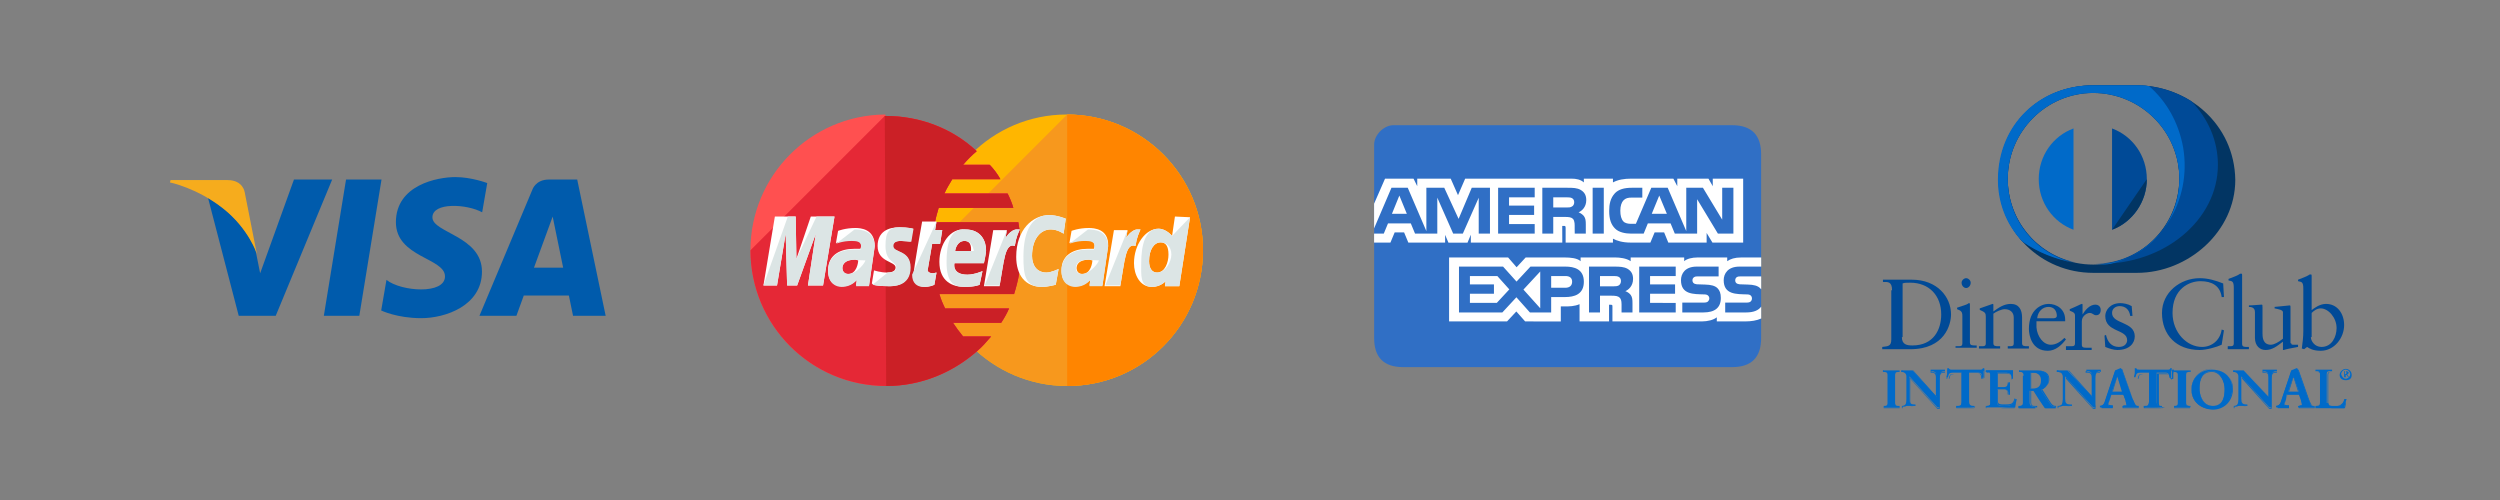 <svg xmlns="http://www.w3.org/2000/svg" xmlns:xlink="http://www.w3.org/1999/xlink" width="200" viewBox="0 0 150 30" height="40" preserveAspectRatio="xMidYMid meet"><rect x="0" y="0" width="150" height="30" fill="#808080" stroke="none"/><defs><clipPath id="78b5a3a4a7"><path d="M 55 6 L 72.395 6 L 72.395 24 L 55 24 Z M 55 6 " clip-rule="nonzero"></path></clipPath><clipPath id="bfde103817"><path d="M 64 6 L 72.395 6 L 72.395 24 L 64 24 Z M 64 6 " clip-rule="nonzero"></path></clipPath><clipPath id="b061248aed"><path d="M 82.445 7.512 L 105.672 7.512 L 105.672 22.027 L 82.445 22.027 Z M 82.445 7.512 " clip-rule="nonzero"></path></clipPath><clipPath id="fb90394ce6"><path d="M 82.445 10 L 105.672 10 L 105.672 20 L 82.445 20 Z M 82.445 10 " clip-rule="nonzero"></path></clipPath><clipPath id="3a6b541e17"><path d="M 112.523 16 L 118 16 L 118 21 L 112.523 21 Z M 112.523 16 " clip-rule="nonzero"></path></clipPath><clipPath id="7cb117ff35"><path d="M 112.523 22 L 114 22 L 114 25 L 112.523 25 Z M 112.523 22 " clip-rule="nonzero"></path></clipPath><clipPath id="bfa09e6596"><path d="M 140 22 L 141.559 22 L 141.559 23 L 140 23 Z M 140 22 " clip-rule="nonzero"></path></clipPath></defs><path fill="#005bac" d="M 20.762 10.773 L 19.43 18.949 L 21.559 18.949 L 22.891 10.773 Z M 17.637 10.773 L 15.609 16.398 L 15.367 15.188 L 15.316 14.914 C 15.07 14.387 14.5 13.379 13.426 12.52 C 13.109 12.266 12.789 12.051 12.48 11.867 L 14.324 18.949 L 16.543 18.949 L 19.93 10.773 Z M 25.945 13.043 C 25.945 12.117 28.02 12.238 28.93 12.738 L 29.234 10.984 C 29.234 10.984 28.297 10.625 27.32 10.625 C 26.262 10.625 23.754 11.09 23.754 13.332 C 23.754 15.445 26.699 15.473 26.699 16.582 C 26.699 17.691 24.059 17.492 23.188 16.793 L 22.871 18.629 C 22.871 18.629 23.82 19.09 25.273 19.09 C 26.727 19.09 28.918 18.34 28.918 16.293 C 28.918 14.164 25.945 13.969 25.945 13.043 Z M 34.633 10.773 L 32.922 10.773 C 32.133 10.773 31.941 11.383 31.941 11.383 L 28.766 18.949 L 30.984 18.949 L 31.426 17.734 L 34.133 17.734 L 34.383 18.949 L 36.34 18.949 Z M 32.039 16.059 L 33.16 12.996 L 33.789 16.059 Z M 32.039 16.059 " fill-opacity="1" fill-rule="evenodd"></path><path fill="#f6ac1d" d="M 14.684 11.543 C 14.684 11.543 14.594 10.805 13.652 10.805 L 10.234 10.805 L 10.195 10.945 C 10.195 10.945 11.84 11.277 13.414 12.531 C 14.922 13.73 15.41 15.227 15.41 15.227 Z M 14.684 11.543 " fill-opacity="1" fill-rule="evenodd"></path><g clip-path="url(#78b5a3a4a7)"><path fill="#ffb600" d="M 72.18 15.016 C 72.18 19.5 68.559 23.16 64.031 23.16 C 59.551 23.16 55.887 19.5 55.887 15.016 C 55.887 10.535 59.508 6.871 63.988 6.871 C 68.559 6.871 72.18 10.535 72.18 15.016 Z M 72.18 15.016 " fill-opacity="1" fill-rule="nonzero"></path><path fill="#f7981d" d="M 64.031 6.871 C 68.516 6.871 72.18 10.535 72.18 15.016 C 72.18 19.5 68.559 23.16 64.031 23.16 C 59.551 23.16 55.887 19.5 55.887 15.016 " fill-opacity="1" fill-rule="nonzero"></path></g><g clip-path="url(#bfde103817)"><path fill="#ff8500" d="M 64.031 6.871 C 68.516 6.871 72.18 10.535 72.18 15.016 C 72.18 19.5 68.559 23.16 64.031 23.16 " fill-opacity="1" fill-rule="nonzero"></path></g><path fill="#ff5050" d="M 53.086 6.871 C 48.648 6.914 45.027 10.535 45.027 15.016 C 45.027 19.5 48.648 23.16 53.172 23.16 C 55.285 23.16 57.18 22.344 58.645 21.051 C 58.949 20.793 59.207 20.488 59.465 20.188 L 57.785 20.188 C 57.57 19.93 57.352 19.629 57.18 19.367 L 60.07 19.367 C 60.242 19.109 60.414 18.809 60.543 18.508 L 56.707 18.508 C 56.578 18.25 56.449 17.945 56.363 17.645 L 60.844 17.645 C 61.102 16.828 61.273 15.965 61.273 15.059 C 61.273 14.457 61.188 13.895 61.102 13.336 L 56.105 13.336 C 56.148 13.035 56.234 12.777 56.32 12.473 L 60.801 12.473 C 60.715 12.172 60.586 11.871 60.457 11.613 L 56.664 11.613 C 56.793 11.309 56.965 11.051 57.137 10.75 L 60.023 10.75 C 59.852 10.449 59.637 10.148 59.379 9.887 L 57.785 9.887 C 58.043 9.586 58.301 9.328 58.602 9.07 C 57.18 7.734 55.242 6.957 53.129 6.957 C 53.129 6.871 53.129 6.871 53.086 6.871 Z M 53.086 6.871 " fill-opacity="1" fill-rule="nonzero"></path><path fill="#e52836" d="M 45.027 15.016 C 45.027 19.5 48.648 23.16 53.172 23.16 C 55.285 23.16 57.18 22.344 58.645 21.051 C 58.949 20.793 59.207 20.488 59.465 20.188 L 57.785 20.188 C 57.57 19.93 57.352 19.629 57.18 19.367 L 60.07 19.367 C 60.242 19.109 60.414 18.809 60.543 18.508 L 56.707 18.508 C 56.578 18.25 56.449 17.945 56.363 17.645 L 60.844 17.645 C 61.102 16.828 61.273 15.965 61.273 15.059 C 61.273 14.457 61.188 13.895 61.102 13.336 L 56.105 13.336 C 56.148 13.035 56.234 12.777 56.32 12.473 L 60.801 12.473 C 60.715 12.172 60.586 11.871 60.457 11.613 L 56.664 11.613 C 56.793 11.309 56.965 11.051 57.137 10.75 L 60.023 10.75 C 59.852 10.449 59.637 10.148 59.379 9.887 L 57.785 9.887 C 58.043 9.586 58.301 9.328 58.602 9.07 C 57.18 7.734 55.242 6.957 53.129 6.957 C 53.129 6.957 53.086 6.957 53.086 6.957 " fill-opacity="1" fill-rule="nonzero"></path><path fill="#cb2026" d="M 53.172 23.16 C 55.285 23.16 57.18 22.344 58.645 21.051 C 58.949 20.793 59.207 20.488 59.465 20.188 L 57.785 20.188 C 57.57 19.93 57.352 19.629 57.18 19.367 L 60.07 19.367 C 60.242 19.109 60.414 18.809 60.543 18.508 L 56.707 18.508 C 56.578 18.25 56.449 17.945 56.363 17.645 L 60.844 17.645 C 61.102 16.828 61.273 15.965 61.273 15.059 C 61.273 14.457 61.188 13.895 61.102 13.336 L 56.105 13.336 C 56.148 13.035 56.234 12.777 56.32 12.473 L 60.801 12.473 C 60.715 12.172 60.586 11.871 60.457 11.613 L 56.664 11.613 C 56.793 11.309 56.965 11.051 57.137 10.75 L 60.023 10.75 C 59.852 10.449 59.637 10.148 59.379 9.887 L 57.785 9.887 C 58.043 9.586 58.301 9.328 58.602 9.07 C 57.18 7.734 55.242 6.957 53.129 6.957 C 53.129 6.957 53.086 6.957 53.086 6.957 " fill-opacity="1" fill-rule="nonzero"></path><path fill="#ffffff" d="M 56.062 17.086 L 56.191 16.352 C 56.148 16.352 56.062 16.395 55.973 16.395 C 55.672 16.395 55.629 16.223 55.672 16.137 L 55.93 14.629 L 56.406 14.629 L 56.535 13.809 L 56.105 13.809 L 56.191 13.293 L 55.328 13.293 C 55.328 13.293 54.812 16.137 54.812 16.48 C 54.812 17 55.113 17.215 55.5 17.215 C 55.758 17.215 55.973 17.129 56.062 17.086 Z M 56.062 17.086 " fill-opacity="1" fill-rule="nonzero"></path><path fill="#ffffff" d="M 56.363 15.707 C 56.363 16.914 57.18 17.215 57.871 17.215 C 58.516 17.215 58.777 17.086 58.777 17.086 L 58.949 16.266 C 58.949 16.266 58.473 16.48 58.043 16.48 C 57.094 16.48 57.266 15.793 57.266 15.793 L 59.035 15.793 C 59.035 15.793 59.164 15.23 59.164 15.016 C 59.164 14.457 58.863 13.766 57.914 13.766 C 57.008 13.68 56.363 14.629 56.363 15.707 Z M 57.871 14.457 C 58.344 14.457 58.258 15.016 58.258 15.059 L 57.309 15.059 C 57.309 15.016 57.398 14.457 57.871 14.457 Z M 57.871 14.457 " fill-opacity="1" fill-rule="nonzero"></path><path fill="#ffffff" d="M 63.344 17.086 L 63.516 16.137 C 63.516 16.137 63.086 16.352 62.785 16.352 C 62.18 16.352 61.922 15.879 61.922 15.359 C 61.922 14.328 62.438 13.766 63.043 13.766 C 63.473 13.766 63.816 14.023 63.816 14.023 L 63.945 13.121 C 63.945 13.121 63.43 12.906 62.957 12.906 C 61.965 12.906 60.973 13.766 60.973 15.406 C 60.973 16.48 61.492 17.215 62.523 17.215 C 62.871 17.215 63.344 17.086 63.344 17.086 Z M 63.344 17.086 " fill-opacity="1" fill-rule="nonzero"></path><path fill="#ffffff" d="M 51.32 13.68 C 50.719 13.68 50.285 13.852 50.285 13.852 L 50.156 14.586 C 50.156 14.586 50.543 14.414 51.105 14.414 C 51.406 14.414 51.664 14.457 51.664 14.715 C 51.664 14.887 51.621 14.93 51.621 14.93 C 51.621 14.93 51.363 14.93 51.234 14.93 C 50.5 14.93 49.684 15.23 49.684 16.223 C 49.684 17 50.199 17.172 50.5 17.172 C 51.105 17.172 51.363 16.785 51.406 16.785 L 51.363 17.129 L 52.141 17.129 L 52.484 14.758 C 52.484 13.723 51.621 13.68 51.32 13.68 Z M 51.492 15.621 C 51.492 15.75 51.406 16.438 50.891 16.438 C 50.629 16.438 50.543 16.223 50.543 16.094 C 50.543 15.879 50.672 15.578 51.32 15.578 C 51.449 15.621 51.492 15.621 51.492 15.621 Z M 51.492 15.621 " fill-opacity="1" fill-rule="nonzero"></path><path fill="#ffffff" d="M 53.301 17.172 C 53.52 17.172 54.594 17.215 54.594 16.051 C 54.594 14.973 53.562 15.188 53.562 14.758 C 53.562 14.543 53.734 14.457 54.035 14.457 C 54.164 14.457 54.637 14.5 54.637 14.5 L 54.77 13.723 C 54.77 13.723 54.465 13.637 53.949 13.637 C 53.301 13.637 52.656 13.895 52.656 14.758 C 52.656 15.75 53.734 15.664 53.734 16.051 C 53.734 16.309 53.434 16.352 53.215 16.352 C 52.828 16.352 52.441 16.223 52.441 16.223 L 52.312 17 C 52.355 17.086 52.57 17.172 53.301 17.172 Z M 53.301 17.172 " fill-opacity="1" fill-rule="nonzero"></path><path fill="#ffffff" d="M 70.496 12.992 L 70.324 14.156 C 70.324 14.156 69.98 13.723 69.508 13.723 C 68.73 13.723 68.039 14.672 68.039 15.793 C 68.039 16.48 68.387 17.215 69.117 17.215 C 69.637 17.215 69.938 16.871 69.938 16.871 L 69.895 17.172 L 70.758 17.172 L 71.402 13.035 Z M 70.109 15.273 C 70.109 15.75 69.895 16.352 69.422 16.352 C 69.117 16.352 68.945 16.094 68.945 15.664 C 68.945 14.973 69.246 14.543 69.637 14.543 C 69.938 14.543 70.109 14.758 70.109 15.273 Z M 70.109 15.273 " fill-opacity="1" fill-rule="nonzero"></path><path fill="#ffffff" d="M 46.621 17.129 L 47.141 14.023 L 47.227 17.129 L 47.828 17.129 L 48.949 14.023 L 48.477 17.129 L 49.383 17.129 L 50.07 12.992 L 48.648 12.992 L 47.785 15.535 L 47.742 12.992 L 46.492 12.992 L 45.805 17.129 Z M 46.621 17.129 " fill-opacity="1" fill-rule="nonzero"></path><path fill="#ffffff" d="M 59.98 17.129 C 60.242 15.707 60.285 14.543 60.887 14.758 C 60.973 14.199 61.102 13.98 61.188 13.766 C 61.188 13.766 61.145 13.766 61.016 13.766 C 60.629 13.766 60.328 14.285 60.328 14.285 L 60.414 13.809 L 59.594 13.809 L 59.035 17.172 L 59.98 17.172 Z M 59.98 17.129 " fill-opacity="1" fill-rule="nonzero"></path><path fill="#ffffff" d="M 65.324 13.68 C 64.723 13.68 64.293 13.852 64.293 13.852 L 64.164 14.586 C 64.164 14.586 64.551 14.414 65.109 14.414 C 65.414 14.414 65.672 14.457 65.672 14.715 C 65.672 14.887 65.629 14.93 65.629 14.93 C 65.629 14.93 65.371 14.93 65.238 14.93 C 64.508 14.93 63.688 15.23 63.688 16.223 C 63.688 17 64.207 17.172 64.508 17.172 C 65.109 17.172 65.371 16.785 65.414 16.785 L 65.371 17.129 L 66.145 17.129 L 66.488 14.758 C 66.531 13.723 65.629 13.68 65.324 13.68 Z M 65.543 15.621 C 65.543 15.75 65.457 16.438 64.938 16.438 C 64.68 16.438 64.594 16.223 64.594 16.094 C 64.594 15.879 64.723 15.578 65.367 15.578 C 65.5 15.621 65.5 15.621 65.543 15.621 Z M 65.543 15.621 " fill-opacity="1" fill-rule="nonzero"></path><path fill="#ffffff" d="M 67.223 17.129 C 67.48 15.707 67.523 14.543 68.129 14.758 C 68.215 14.199 68.344 13.98 68.43 13.766 C 68.43 13.766 68.387 13.766 68.258 13.766 C 67.867 13.766 67.566 14.285 67.566 14.285 L 67.652 13.809 L 66.836 13.809 L 66.273 17.172 L 67.223 17.172 Z M 67.223 17.129 " fill-opacity="1" fill-rule="nonzero"></path><path fill="#dce5e5" d="M 54.727 16.48 C 54.727 17 55.027 17.215 55.414 17.215 C 55.715 17.215 55.973 17.129 56.062 17.086 L 56.191 16.352 C 56.148 16.352 56.062 16.395 55.973 16.395 C 55.672 16.395 55.629 16.223 55.672 16.137 L 55.93 14.629 L 56.406 14.629 L 56.535 13.809 L 56.105 13.809 L 56.191 13.293 " fill-opacity="1" fill-rule="nonzero"></path><path fill="#dce5e5" d="M 56.793 15.707 C 56.793 16.914 57.18 17.215 57.871 17.215 C 58.516 17.215 58.777 17.086 58.777 17.086 L 58.949 16.266 C 58.949 16.266 58.473 16.48 58.043 16.48 C 57.094 16.48 57.266 15.793 57.266 15.793 L 59.035 15.793 C 59.035 15.793 59.164 15.23 59.164 15.016 C 59.164 14.457 58.863 13.766 57.914 13.766 C 57.008 13.68 56.793 14.629 56.793 15.707 Z M 57.871 14.457 C 58.344 14.457 58.43 15.016 58.43 15.059 L 57.309 15.059 C 57.309 15.016 57.398 14.457 57.871 14.457 Z M 57.871 14.457 " fill-opacity="1" fill-rule="nonzero"></path><path fill="#dce5e5" d="M 63.344 17.086 L 63.516 16.137 C 63.516 16.137 63.086 16.352 62.785 16.352 C 62.18 16.352 61.922 15.879 61.922 15.359 C 61.922 14.328 62.438 13.766 63.043 13.766 C 63.473 13.766 63.816 14.023 63.816 14.023 L 63.945 13.121 C 63.945 13.121 63.43 12.906 62.957 12.906 C 61.965 12.906 61.406 13.766 61.406 15.406 C 61.406 16.48 61.492 17.215 62.523 17.215 C 62.871 17.215 63.344 17.086 63.344 17.086 Z M 63.344 17.086 " fill-opacity="1" fill-rule="nonzero"></path><path fill="#dce5e5" d="M 50.156 14.629 C 50.156 14.629 50.543 14.457 51.105 14.457 C 51.406 14.457 51.664 14.5 51.664 14.758 C 51.664 14.93 51.621 14.973 51.621 14.973 C 51.621 14.973 51.363 14.973 51.234 14.973 C 50.5 14.973 49.684 15.273 49.684 16.266 C 49.684 17.043 50.199 17.215 50.5 17.215 C 51.105 17.215 51.363 16.828 51.406 16.828 L 51.363 17.172 L 52.141 17.172 L 52.484 14.801 C 52.484 13.809 51.621 13.766 51.277 13.766 M 51.922 15.621 C 51.922 15.75 51.406 16.438 50.891 16.438 C 50.629 16.438 50.543 16.223 50.543 16.094 C 50.543 15.879 50.672 15.578 51.32 15.578 C 51.449 15.621 51.922 15.621 51.922 15.621 Z M 51.922 15.621 " fill-opacity="1" fill-rule="nonzero"></path><path fill="#dce5e5" d="M 52.355 17.086 C 52.355 17.086 52.613 17.172 53.344 17.172 C 53.562 17.172 54.637 17.215 54.637 16.051 C 54.637 14.973 53.605 15.188 53.605 14.758 C 53.605 14.543 53.777 14.457 54.078 14.457 C 54.207 14.457 54.68 14.5 54.68 14.5 L 54.812 13.723 C 54.812 13.723 54.508 13.637 53.992 13.637 C 53.344 13.637 53.129 13.895 53.129 14.758 C 53.129 15.75 53.777 15.664 53.777 16.051 C 53.777 16.309 53.477 16.352 53.258 16.352 " fill-opacity="1" fill-rule="nonzero"></path><path fill="#dce5e5" d="M 70.324 14.156 C 70.324 14.156 69.98 13.723 69.508 13.723 C 68.73 13.723 68.473 14.672 68.473 15.793 C 68.473 16.48 68.387 17.215 69.117 17.215 C 69.637 17.215 69.938 16.871 69.938 16.871 L 69.895 17.172 L 70.758 17.172 L 71.402 13.035 M 70.281 15.273 C 70.281 15.75 69.895 16.352 69.422 16.352 C 69.117 16.352 68.945 16.094 68.945 15.664 C 68.945 14.973 69.246 14.543 69.637 14.543 C 69.938 14.543 70.281 14.758 70.281 15.273 Z M 70.281 15.273 " fill-opacity="1" fill-rule="nonzero"></path><path fill="#dce5e5" d="M 46.621 17.129 L 47.141 14.023 L 47.227 17.129 L 47.828 17.129 L 48.949 14.023 L 48.477 17.129 L 49.383 17.129 L 50.07 12.992 L 48.992 12.992 L 47.785 15.535 L 47.742 12.992 L 47.27 12.992 L 45.805 17.129 Z M 46.621 17.129 " fill-opacity="1" fill-rule="nonzero"></path><path fill="#dce5e5" d="M 59.078 17.129 L 59.98 17.129 C 60.242 15.707 60.285 14.543 60.887 14.758 C 60.973 14.199 61.102 13.98 61.188 13.766 C 61.188 13.766 61.145 13.766 61.016 13.766 C 60.629 13.766 60.328 14.285 60.328 14.285 L 60.414 13.809 " fill-opacity="1" fill-rule="nonzero"></path><path fill="#dce5e5" d="M 64.164 14.629 C 64.164 14.629 64.551 14.457 65.109 14.457 C 65.414 14.457 65.672 14.5 65.672 14.758 C 65.672 14.93 65.629 14.973 65.629 14.973 C 65.629 14.973 65.371 14.973 65.238 14.973 C 64.508 14.973 63.688 15.273 63.688 16.266 C 63.688 17.043 64.207 17.215 64.508 17.215 C 65.109 17.215 65.371 16.828 65.414 16.828 L 65.371 17.172 L 66.145 17.172 L 66.488 14.801 C 66.488 13.809 65.629 13.766 65.281 13.766 M 65.93 15.621 C 65.93 15.75 65.414 16.438 64.895 16.438 C 64.637 16.438 64.551 16.223 64.551 16.094 C 64.551 15.879 64.68 15.578 65.324 15.578 C 65.5 15.621 65.93 15.621 65.93 15.621 Z M 65.93 15.621 " fill-opacity="1" fill-rule="nonzero"></path><path fill="#dce5e5" d="M 66.316 17.129 L 67.223 17.129 C 67.48 15.707 67.523 14.543 68.129 14.758 C 68.215 14.199 68.344 13.98 68.43 13.766 C 68.43 13.766 68.387 13.766 68.258 13.766 C 67.867 13.766 67.566 14.285 67.566 14.285 L 67.652 13.809 " fill-opacity="1" fill-rule="nonzero"></path><g clip-path="url(#b061248aed)"><path fill="#306fc5" d="M 103.926 7.512 C 102.766 7.512 90.473 7.512 83.609 7.512 C 83.031 7.512 82.449 8.094 82.449 8.672 L 82.449 20.285 C 82.449 21.449 83.031 22.027 84.191 22.027 C 90.668 22.027 102.766 22.027 103.926 22.027 C 105.086 22.027 105.668 21.449 105.668 20.285 L 105.668 9.254 C 105.668 8.094 105.086 7.512 103.926 7.512 Z M 103.926 7.512 " fill-opacity="1" fill-rule="evenodd"></path></g><g clip-path="url(#fb90394ce6)"><path fill="#ffffff" d="M 84.41 12.828 L 83.961 11.734 L 83.516 12.828 Z M 94.316 12.391 C 94.227 12.449 94.121 12.449 93.992 12.449 L 93.195 12.449 L 93.195 11.84 L 94.004 11.84 C 94.117 11.84 94.238 11.844 94.316 11.887 C 94.398 11.93 94.453 12.012 94.453 12.133 C 94.453 12.25 94.402 12.348 94.316 12.391 C 94.316 12.391 94.402 12.348 94.316 12.391 Z M 100.012 12.828 L 99.555 11.734 L 99.105 12.828 Z M 89.398 14.016 L 88.723 14.016 L 88.723 11.863 L 87.77 14.016 L 87.191 14.016 L 86.238 11.859 L 86.238 14.016 L 84.902 14.016 L 84.648 13.402 L 83.281 13.402 L 83.027 14.016 L 82.312 14.016 L 83.488 11.266 L 84.465 11.266 L 85.582 13.867 L 85.582 11.266 L 86.656 11.266 L 87.516 13.133 L 88.305 11.266 L 89.398 11.266 Z M 92.082 14.016 L 89.887 14.016 L 89.887 11.266 L 92.082 11.266 L 92.082 11.84 L 90.543 11.84 L 90.543 12.336 L 92.047 12.336 L 92.047 12.898 L 90.543 12.898 L 90.543 13.445 L 92.082 13.445 Z M 95.176 12.008 C 95.176 12.445 94.883 12.672 94.715 12.738 C 94.855 12.793 94.98 12.891 95.039 12.973 C 95.133 13.109 95.148 13.23 95.148 13.477 L 95.148 14.016 L 94.484 14.016 L 94.48 13.668 C 94.48 13.504 94.496 13.266 94.379 13.133 C 94.281 13.035 94.137 13.016 93.898 13.016 L 93.195 13.016 L 93.195 14.016 L 92.539 14.016 L 92.539 11.266 L 94.047 11.266 C 94.383 11.266 94.633 11.273 94.844 11.398 C 95.051 11.52 95.176 11.699 95.176 12.008 C 95.176 12.008 95.176 11.699 95.176 12.008 Z M 96.227 14.016 L 95.559 14.016 L 95.559 11.266 L 96.227 11.266 Z M 104.004 14.016 L 103.074 14.016 L 101.828 11.953 L 101.828 14.016 L 100.488 14.016 L 100.234 13.402 L 98.871 13.402 L 98.621 14.016 L 97.852 14.016 C 97.535 14.016 97.129 13.945 96.902 13.711 C 96.668 13.477 96.551 13.16 96.551 12.66 C 96.551 12.254 96.621 11.883 96.902 11.586 C 97.117 11.367 97.449 11.266 97.902 11.266 L 98.539 11.266 L 98.539 11.855 L 97.914 11.855 C 97.676 11.855 97.539 11.891 97.41 12.02 C 97.297 12.133 97.219 12.352 97.219 12.641 C 97.219 12.934 97.277 13.148 97.402 13.285 C 97.504 13.395 97.688 13.43 97.859 13.43 L 98.152 13.43 L 99.078 11.266 L 100.062 11.266 L 101.176 13.867 L 101.176 11.266 L 102.176 11.266 L 103.332 13.18 L 103.332 11.266 L 104.004 11.266 Z M 82.305 14.555 L 83.426 14.555 L 83.68 13.945 L 84.246 13.945 L 84.5 14.555 L 86.707 14.555 L 86.707 14.09 L 86.906 14.559 L 88.051 14.559 L 88.25 14.082 L 88.25 14.555 L 93.738 14.555 L 93.734 13.555 L 93.84 13.555 C 93.914 13.555 93.938 13.562 93.938 13.684 L 93.938 14.555 L 96.777 14.555 L 96.777 14.32 C 97.004 14.445 97.359 14.555 97.828 14.555 L 99.023 14.555 L 99.277 13.945 L 99.848 13.945 L 100.098 14.555 L 102.398 14.555 L 102.398 13.977 L 102.746 14.555 L 104.59 14.555 L 104.59 10.719 L 102.766 10.719 L 102.766 11.172 L 102.508 10.719 L 100.637 10.719 L 100.637 11.172 L 100.402 10.719 L 97.871 10.719 C 97.449 10.719 97.078 10.781 96.777 10.945 L 96.777 10.719 L 95.031 10.719 L 95.031 10.945 C 94.84 10.773 94.578 10.719 94.289 10.719 L 87.91 10.719 L 87.48 11.711 L 87.043 10.719 L 85.035 10.719 L 85.035 11.172 L 84.812 10.719 L 83.102 10.719 L 82.305 12.543 Z M 105.672 16.582 L 104.477 16.582 C 104.355 16.582 104.277 16.586 104.207 16.629 C 104.141 16.676 104.113 16.742 104.113 16.828 C 104.113 16.93 104.172 17.004 104.258 17.031 C 104.324 17.059 104.398 17.062 104.512 17.062 L 104.867 17.074 C 105.227 17.082 105.465 17.145 105.609 17.293 C 105.637 17.316 105.652 17.34 105.672 17.363 Z M 105.672 18.395 C 105.512 18.625 105.203 18.746 104.781 18.746 L 103.512 18.746 L 103.512 18.156 L 104.777 18.156 C 104.902 18.156 104.988 18.141 105.043 18.086 C 105.086 18.043 105.117 17.984 105.117 17.906 C 105.117 17.828 105.086 17.766 105.039 17.727 C 104.992 17.684 104.922 17.664 104.809 17.664 C 104.191 17.645 103.422 17.684 103.422 16.812 C 103.422 16.414 103.676 15.996 104.363 15.996 L 105.672 15.996 L 105.672 15.449 L 104.457 15.449 C 104.09 15.449 103.824 15.535 103.633 15.672 L 103.633 15.449 L 101.836 15.449 C 101.547 15.449 101.211 15.52 101.051 15.672 L 101.051 15.449 L 97.84 15.449 L 97.84 15.672 C 97.586 15.488 97.152 15.449 96.953 15.449 L 94.836 15.449 L 94.836 15.672 C 94.633 15.477 94.184 15.449 93.91 15.449 L 91.539 15.449 L 90.996 16.035 L 90.488 15.449 L 86.945 15.449 L 86.945 19.285 L 90.422 19.285 L 90.98 18.688 L 91.508 19.285 L 93.648 19.289 L 93.648 18.383 L 93.859 18.383 C 94.145 18.391 94.48 18.379 94.773 18.25 L 94.773 19.285 L 96.543 19.285 L 96.543 18.285 L 96.625 18.285 C 96.734 18.285 96.746 18.289 96.746 18.398 L 96.746 19.285 L 102.113 19.285 C 102.453 19.285 102.809 19.199 103.008 19.039 L 103.008 19.285 L 104.707 19.285 C 105.062 19.285 105.41 19.234 105.672 19.109 Z M 103.051 17.293 C 103.18 17.426 103.25 17.594 103.25 17.879 C 103.25 18.469 102.879 18.746 102.215 18.746 L 100.938 18.746 L 100.938 18.156 L 102.211 18.156 C 102.336 18.156 102.426 18.141 102.48 18.086 C 102.523 18.043 102.559 17.984 102.559 17.906 C 102.559 17.828 102.523 17.766 102.477 17.727 C 102.426 17.684 102.355 17.664 102.242 17.664 C 101.629 17.645 100.859 17.684 100.859 16.812 C 100.859 16.414 101.109 15.996 101.797 15.996 L 103.117 15.996 L 103.117 16.582 L 101.91 16.582 C 101.789 16.582 101.715 16.586 101.648 16.629 C 101.574 16.676 101.547 16.742 101.547 16.828 C 101.547 16.93 101.609 17.004 101.691 17.031 C 101.762 17.059 101.836 17.062 101.949 17.062 L 102.301 17.074 C 102.656 17.082 102.902 17.145 103.051 17.293 C 103.051 17.293 102.902 17.145 103.051 17.293 Z M 97.125 17.125 C 97.035 17.176 96.926 17.18 96.801 17.18 L 96 17.18 L 96 16.562 L 96.809 16.562 C 96.926 16.562 97.043 16.566 97.125 16.613 C 97.207 16.656 97.258 16.742 97.258 16.859 C 97.258 16.977 97.207 17.074 97.125 17.125 C 97.125 17.125 97.207 17.074 97.125 17.125 Z M 97.52 17.469 C 97.668 17.52 97.785 17.617 97.844 17.699 C 97.934 17.832 97.949 17.957 97.949 18.199 L 97.949 18.746 L 97.293 18.746 L 97.293 18.402 C 97.293 18.234 97.309 17.992 97.184 17.863 C 97.09 17.766 96.941 17.742 96.703 17.742 L 96 17.742 L 96 18.746 L 95.34 18.746 L 95.34 15.996 L 96.859 15.996 C 97.191 15.996 97.434 16.008 97.648 16.125 C 97.855 16.25 97.984 16.422 97.984 16.734 C 97.984 17.176 97.691 17.398 97.52 17.469 C 97.52 17.469 97.691 17.398 97.52 17.469 Z M 98.352 15.996 L 100.543 15.996 L 100.543 16.562 L 99.004 16.562 L 99.004 17.062 L 100.504 17.062 L 100.504 17.625 L 99.004 17.625 L 99.004 18.172 L 100.543 18.176 L 100.543 18.746 L 98.352 18.746 Z M 93.918 17.266 L 93.07 17.266 L 93.07 16.562 L 93.926 16.562 C 94.164 16.562 94.328 16.66 94.328 16.902 C 94.328 17.141 94.172 17.266 93.918 17.266 Z M 92.414 18.496 L 91.406 17.375 L 92.414 16.289 Z M 89.809 18.172 L 88.195 18.172 L 88.195 17.625 L 89.637 17.625 L 89.637 17.062 L 88.195 17.062 L 88.195 16.562 L 89.84 16.562 L 90.559 17.363 Z M 95.031 16.902 C 95.031 17.664 94.465 17.824 93.891 17.824 L 93.07 17.824 L 93.07 18.746 L 91.793 18.746 L 90.984 17.836 L 90.141 18.746 L 87.539 18.746 L 87.539 15.996 L 90.184 15.996 L 90.992 16.895 L 91.828 15.996 L 93.926 15.996 C 94.445 15.996 95.031 16.141 95.031 16.902 C 95.031 16.902 95.031 16.141 95.031 16.902 Z M 95.031 16.902 " fill-opacity="1" fill-rule="evenodd"></path></g><path fill="#006ac9" d="M 122.324 10.746 C 122.324 12.152 123.184 13.332 124.41 13.785 L 124.41 7.707 C 123.184 8.16 122.324 9.34 122.324 10.746 Z M 122.324 10.746 " fill-opacity="1" fill-rule="nonzero"></path><path fill="#004a97" d="M 126.723 7.707 L 126.723 13.785 C 127.949 13.332 128.809 12.109 128.809 10.746 C 128.809 9.34 127.949 8.16 126.723 7.707 Z M 126.723 7.707 " fill-opacity="1" fill-rule="nonzero"></path><path fill="#023563" d="M 126.723 13.785 C 127.949 13.332 128.809 12.109 128.809 10.746 " fill-opacity="1" fill-rule="nonzero"></path><path fill="#023563" d="M 128.219 5.121 L 125.59 5.121 C 122.461 5.121 119.918 7.438 119.918 10.793 C 119.918 13.879 122.461 16.371 125.59 16.371 L 128.219 16.371 C 131.305 16.371 134.117 13.879 134.117 10.793 C 134.07 7.438 131.258 5.121 128.219 5.121 Z M 125.59 15.875 C 122.73 15.875 120.465 13.559 120.465 10.746 C 120.465 7.891 122.777 5.578 125.59 5.578 C 128.445 5.578 130.762 7.891 130.762 10.746 C 130.715 13.605 128.402 15.875 125.59 15.875 Z M 125.59 15.875 " fill-opacity="1" fill-rule="nonzero"></path><g clip-path="url(#3a6b541e17)"><path fill="#004a97" d="M 114.113 20.227 C 114.113 20.684 114.43 20.727 114.746 20.727 C 116.02 20.727 116.473 19.773 116.473 18.867 C 116.473 17.734 115.746 16.961 114.613 16.961 C 114.383 16.961 114.25 16.961 114.156 17.008 L 114.156 20.227 Z M 113.523 17.414 C 113.523 16.871 113.25 16.918 112.977 16.918 L 112.977 16.781 C 113.207 16.781 113.434 16.781 113.66 16.781 C 113.93 16.781 114.25 16.781 114.703 16.781 C 116.246 16.781 117.062 17.824 117.062 18.867 C 117.062 19.457 116.699 20.953 114.613 20.953 C 114.293 20.953 114.023 20.953 113.75 20.953 C 113.477 20.953 113.207 20.953 112.934 20.953 L 112.934 20.816 C 113.297 20.773 113.477 20.773 113.477 20.363 L 113.477 17.414 Z M 113.523 17.414 " fill-opacity="1" fill-rule="nonzero"></path></g><path fill="#004a97" d="M 117.969 17.281 C 117.832 17.281 117.695 17.145 117.695 16.961 C 117.695 16.828 117.832 16.691 117.969 16.691 C 118.105 16.691 118.242 16.828 118.242 16.961 C 118.242 17.145 118.105 17.281 117.969 17.281 M 117.332 20.773 L 117.469 20.773 C 117.652 20.773 117.742 20.773 117.742 20.59 L 117.742 18.957 C 117.742 18.688 117.652 18.641 117.426 18.551 L 117.426 18.461 C 117.695 18.367 118.012 18.277 118.059 18.234 C 118.105 18.188 118.148 18.188 118.148 18.188 C 118.195 18.188 118.195 18.234 118.195 18.277 L 118.195 20.547 C 118.195 20.727 118.332 20.727 118.512 20.727 L 118.602 20.727 L 118.602 20.863 C 118.422 20.863 118.195 20.863 117.969 20.863 C 117.742 20.863 117.559 20.863 117.332 20.863 Z M 117.332 20.773 " fill-opacity="1" fill-rule="nonzero"></path><path fill="#004a97" d="M 119.148 19.004 C 119.148 18.777 119.102 18.73 118.785 18.594 L 118.785 18.504 C 119.059 18.414 119.285 18.324 119.555 18.234 C 119.555 18.234 119.602 18.234 119.602 18.277 L 119.602 18.688 C 119.918 18.461 120.238 18.234 120.645 18.234 C 121.145 18.234 121.324 18.594 121.324 19.051 L 121.324 20.59 C 121.324 20.773 121.461 20.773 121.645 20.773 L 121.734 20.773 L 121.734 20.91 C 121.508 20.91 121.324 20.91 121.098 20.91 C 120.871 20.91 120.691 20.91 120.465 20.91 L 120.465 20.773 L 120.555 20.773 C 120.734 20.773 120.824 20.773 120.824 20.59 L 120.824 19.051 C 120.824 18.73 120.598 18.551 120.281 18.551 C 120.102 18.551 119.781 18.688 119.602 18.82 L 119.602 20.59 C 119.602 20.773 119.738 20.773 119.918 20.773 L 120.008 20.773 L 120.008 20.91 C 119.781 20.91 119.602 20.91 119.375 20.91 C 119.148 20.91 118.965 20.91 118.738 20.91 L 118.738 20.773 L 118.875 20.773 C 119.059 20.773 119.148 20.773 119.148 20.59 Z M 119.148 19.004 " fill-opacity="1" fill-rule="nonzero"></path><path fill="#004a97" d="M 123.23 19.094 C 123.367 19.094 123.41 19.004 123.41 18.957 C 123.41 18.641 123.23 18.414 122.914 18.414 C 122.551 18.414 122.277 18.688 122.23 19.094 Z M 122.188 19.277 C 122.188 19.32 122.188 19.41 122.188 19.641 C 122.23 20.184 122.594 20.684 123.051 20.684 C 123.367 20.684 123.637 20.5 123.867 20.273 L 123.957 20.363 C 123.684 20.727 123.32 21.047 122.867 21.047 C 121.914 21.047 121.734 20.137 121.734 19.73 C 121.734 18.551 122.504 18.234 122.914 18.234 C 123.41 18.234 123.91 18.551 123.91 19.184 C 123.91 19.23 123.91 19.277 123.91 19.277 Z M 122.188 19.277 " fill-opacity="1" fill-rule="nonzero"></path><path fill="#004a97" d="M 124.047 20.773 L 124.227 20.773 C 124.41 20.773 124.5 20.773 124.5 20.59 L 124.5 18.914 C 124.5 18.73 124.273 18.688 124.184 18.641 L 124.184 18.551 C 124.637 18.367 124.863 18.234 124.91 18.234 C 124.953 18.234 124.953 18.234 124.953 18.324 L 124.953 18.867 C 125.09 18.641 125.363 18.277 125.727 18.277 C 125.863 18.277 126.043 18.367 126.043 18.594 C 126.043 18.777 125.953 18.914 125.77 18.914 C 125.59 18.914 125.59 18.777 125.363 18.777 C 125.273 18.777 124.91 18.914 124.91 19.277 L 124.91 20.684 C 124.91 20.863 125.043 20.863 125.18 20.863 L 125.5 20.863 L 125.5 21 C 125.18 21 124.91 21 124.684 21 C 124.457 21 124.184 21 123.957 21 L 123.957 20.773 Z M 124.047 20.773 " fill-opacity="1" fill-rule="nonzero"></path><path fill="#004a97" d="M 126.359 20.094 C 126.449 20.5 126.68 20.816 127.133 20.816 C 127.496 20.816 127.629 20.59 127.629 20.41 C 127.629 19.73 126.316 19.957 126.316 18.957 C 126.316 18.641 126.586 18.188 127.223 18.188 C 127.402 18.188 127.676 18.234 127.902 18.367 L 127.949 18.957 L 127.812 18.957 C 127.766 18.594 127.539 18.367 127.176 18.367 C 126.949 18.367 126.723 18.504 126.723 18.777 C 126.723 19.457 128.086 19.277 128.086 20.184 C 128.086 20.59 127.766 21 127.039 21 C 126.812 21 126.543 20.91 126.316 20.816 L 126.27 20.137 Z M 126.359 20.094 " fill-opacity="1" fill-rule="nonzero"></path><path fill="#004a97" d="M 133.438 17.824 L 133.301 17.824 C 133.211 17.145 132.711 16.871 132.031 16.871 C 131.352 16.871 130.352 17.324 130.352 18.777 C 130.352 19.957 131.215 20.816 132.121 20.816 C 132.711 20.816 133.211 20.41 133.301 19.773 L 133.438 19.82 L 133.301 20.684 C 133.027 20.816 132.395 21 131.984 21 C 130.578 21 129.719 20.094 129.719 18.777 C 129.719 17.551 130.805 16.691 131.984 16.691 C 132.484 16.691 132.938 16.828 133.391 17.008 Z M 133.438 17.824 " fill-opacity="1" fill-rule="nonzero"></path><path fill="#004a97" d="M 133.664 20.773 L 133.754 20.773 C 133.938 20.773 134.027 20.773 134.027 20.59 L 134.027 17.281 C 134.027 16.871 133.938 16.871 133.711 16.828 L 133.711 16.734 C 133.938 16.645 134.207 16.555 134.344 16.465 C 134.391 16.418 134.434 16.418 134.48 16.418 C 134.527 16.418 134.527 16.465 134.527 16.508 L 134.527 20.637 C 134.527 20.816 134.66 20.816 134.844 20.816 L 134.934 20.816 L 134.934 20.953 C 134.754 20.953 134.527 20.953 134.301 20.953 C 134.07 20.953 133.891 20.953 133.664 20.953 Z M 133.664 20.773 " fill-opacity="1" fill-rule="nonzero"></path><path fill="#004a97" d="M 137.473 20.59 C 137.473 20.684 137.52 20.684 137.656 20.684 C 137.746 20.684 137.836 20.684 137.883 20.684 L 137.883 20.816 C 137.609 20.863 137.156 20.953 137.02 21 L 136.977 21 L 136.977 20.5 C 136.613 20.773 136.34 21 135.934 21 C 135.613 21 135.297 20.773 135.297 20.273 L 135.297 18.73 C 135.297 18.594 135.25 18.414 134.934 18.414 L 134.934 18.324 C 135.16 18.324 135.613 18.277 135.707 18.277 C 135.75 18.277 135.75 18.324 135.75 18.461 L 135.75 20 C 135.75 20.184 135.75 20.684 136.25 20.684 C 136.43 20.684 136.703 20.547 136.977 20.32 L 136.977 18.73 C 136.977 18.594 136.703 18.551 136.477 18.504 L 136.477 18.414 C 137.02 18.367 137.34 18.324 137.383 18.324 C 137.43 18.324 137.43 18.367 137.43 18.414 L 137.43 20.59 Z M 137.473 20.59 " fill-opacity="1" fill-rule="nonzero"></path><path fill="#004a97" d="M 138.652 20.227 C 138.652 20.457 138.879 20.816 139.289 20.816 C 139.926 20.816 140.195 20.184 140.195 19.684 C 140.195 19.051 139.695 18.504 139.242 18.504 C 139.016 18.504 138.836 18.641 138.699 18.777 L 138.699 20.227 Z M 138.652 18.641 C 138.879 18.461 139.199 18.234 139.562 18.234 C 140.242 18.234 140.648 18.82 140.648 19.504 C 140.648 20.273 140.059 21.047 139.242 21.047 C 138.789 21.047 138.562 20.91 138.426 20.816 L 138.246 20.953 L 138.109 20.91 C 138.156 20.547 138.199 20.227 138.199 19.867 L 138.199 17.324 C 138.199 16.918 138.109 16.918 137.883 16.871 L 137.883 16.781 C 138.109 16.691 138.383 16.598 138.52 16.508 C 138.562 16.465 138.609 16.465 138.652 16.465 C 138.699 16.465 138.699 16.508 138.699 16.555 L 138.699 18.641 Z M 138.652 18.641 " fill-opacity="1" fill-rule="nonzero"></path><g clip-path="url(#7cb117ff35)"><path fill="#006ac9" d="M 112.977 24.355 L 113.023 24.355 C 113.16 24.355 113.25 24.355 113.25 24.176 L 113.25 22.496 C 113.25 22.316 113.113 22.316 113.023 22.316 L 112.977 22.316 L 112.977 22.223 C 113.113 22.223 113.297 22.223 113.477 22.223 C 113.66 22.223 113.84 22.223 113.977 22.223 L 113.977 22.316 L 113.93 22.316 C 113.793 22.316 113.703 22.316 113.703 22.496 L 113.703 24.176 C 113.703 24.355 113.793 24.355 113.93 24.355 L 113.977 24.355 L 113.977 24.445 C 113.84 24.445 113.613 24.445 113.477 24.445 C 113.34 24.445 113.113 24.445 113.023 24.445 L 113.023 24.355 Z M 112.977 24.355 " fill-opacity="1" fill-rule="nonzero"></path><path fill="#006ac9" d="M 113.977 24.445 L 113.977 24.355 L 113.93 24.355 C 113.793 24.355 113.66 24.355 113.66 24.176 L 113.66 22.496 C 113.66 22.316 113.793 22.316 113.93 22.316 L 113.977 22.316 L 113.977 22.223 C 113.84 22.223 113.66 22.223 113.477 22.223 C 113.34 22.223 113.16 22.223 113.023 22.223 L 113.023 22.316 L 113.07 22.316 C 113.207 22.316 113.34 22.316 113.34 22.496 L 113.34 24.176 C 113.34 24.355 113.207 24.355 113.07 24.355 L 113.023 24.355 L 113.023 24.445 C 113.16 24.445 113.34 24.445 113.477 24.445 C 113.613 24.445 113.793 24.445 113.977 24.445 M 113.977 24.492 C 113.84 24.492 113.613 24.492 113.477 24.492 C 113.34 24.492 113.113 24.492 113.023 24.492 L 113.023 24.355 L 113.07 24.355 C 113.207 24.355 113.297 24.355 113.297 24.176 L 113.297 22.496 C 113.297 22.316 113.207 22.316 113.07 22.316 L 112.977 22.316 L 112.977 22.223 C 113.113 22.223 113.297 22.223 113.477 22.223 C 113.66 22.223 113.84 22.223 113.977 22.223 L 113.977 22.316 L 113.93 22.316 C 113.793 22.316 113.703 22.316 113.703 22.496 L 113.703 24.176 C 113.703 24.355 113.793 24.355 113.93 24.355 L 113.977 24.355 Z M 113.977 24.492 " fill-opacity="1" fill-rule="nonzero"></path></g><path fill="#006ac9" d="M 116.199 23.812 L 116.199 22.586 C 116.199 22.316 116.02 22.27 115.926 22.27 L 115.836 22.27 L 115.836 22.18 C 115.973 22.18 116.152 22.18 116.289 22.18 C 116.426 22.18 116.562 22.18 116.699 22.18 L 116.699 22.27 L 116.652 22.27 C 116.516 22.27 116.379 22.316 116.379 22.68 L 116.379 24.129 C 116.379 24.219 116.379 24.355 116.379 24.445 L 116.246 24.445 L 114.566 22.586 L 114.566 23.902 C 114.566 24.176 114.613 24.266 114.883 24.266 L 114.93 24.266 L 114.93 24.355 C 114.793 24.355 114.656 24.355 114.52 24.355 C 114.383 24.355 114.25 24.355 114.066 24.355 L 114.113 24.355 C 114.34 24.355 114.383 24.219 114.383 23.949 L 114.383 22.586 C 114.383 22.406 114.25 22.316 114.113 22.316 L 114.113 22.223 C 114.25 22.223 114.383 22.223 114.477 22.223 C 114.566 22.223 114.656 22.223 114.746 22.223 Z M 116.199 23.812 " fill-opacity="1" fill-rule="nonzero"></path><path fill="#006ac9" d="M 116.199 23.812 Z M 116.199 23.812 Z M 116.246 24.492 L 116.336 24.492 C 116.336 24.402 116.336 24.266 116.336 24.176 L 116.336 22.723 C 116.336 22.316 116.516 22.316 116.652 22.316 L 116.699 22.316 L 116.699 22.223 C 116.562 22.223 116.426 22.223 116.336 22.223 C 116.199 22.223 116.062 22.223 115.883 22.223 L 115.883 22.316 L 115.926 22.316 C 116.02 22.316 116.246 22.359 116.246 22.633 L 116.246 23.859 L 114.793 22.223 C 114.703 22.223 114.613 22.223 114.52 22.223 C 114.383 22.223 114.293 22.223 114.156 22.223 L 114.156 22.316 L 114.203 22.316 C 114.34 22.316 114.52 22.453 114.52 22.633 L 114.52 23.992 C 114.52 24.266 114.43 24.402 114.203 24.402 L 114.156 24.402 L 114.156 24.492 C 114.293 24.492 114.43 24.492 114.566 24.492 C 114.703 24.492 114.84 24.492 114.973 24.492 L 114.973 24.402 L 114.883 24.402 C 114.613 24.402 114.566 24.312 114.566 23.992 L 114.566 22.633 Z M 116.379 24.539 L 116.246 24.539 L 114.613 22.723 L 114.613 24.039 C 114.613 24.312 114.656 24.402 114.883 24.402 L 114.973 24.402 L 114.973 24.492 C 114.84 24.492 114.703 24.492 114.566 24.492 C 114.43 24.492 114.293 24.492 114.113 24.492 L 114.113 24.355 L 114.156 24.355 C 114.383 24.355 114.43 24.219 114.43 23.949 L 114.43 22.586 C 114.43 22.406 114.293 22.316 114.156 22.316 L 114.066 22.316 L 114.066 22.223 C 114.203 22.223 114.34 22.223 114.43 22.223 C 114.52 22.223 114.613 22.223 114.746 22.223 L 116.152 23.812 L 116.152 22.633 C 116.152 22.359 115.973 22.359 115.883 22.359 L 115.836 22.359 L 115.836 22.27 C 115.973 22.27 116.152 22.27 116.289 22.27 C 116.426 22.27 116.562 22.27 116.699 22.27 L 116.699 22.359 L 116.652 22.359 C 116.516 22.359 116.379 22.359 116.379 22.77 L 116.379 24.219 C 116.379 24.312 116.379 24.402 116.379 24.539 Z M 116.379 24.539 " fill-opacity="1" fill-rule="nonzero"></path><path fill="#006ac9" d="M 117.195 22.359 C 116.969 22.359 116.926 22.406 116.879 22.633 L 116.789 22.633 C 116.789 22.543 116.836 22.453 116.836 22.359 C 116.836 22.27 116.836 22.18 116.836 22.09 L 116.926 22.09 C 116.969 22.18 117.016 22.18 117.105 22.18 L 118.785 22.18 C 118.875 22.18 118.965 22.18 118.965 22.09 L 119.059 22.09 C 119.059 22.18 119.012 22.27 119.012 22.359 C 119.012 22.453 119.012 22.543 119.012 22.633 L 118.922 22.68 C 118.922 22.543 118.922 22.359 118.695 22.359 L 118.148 22.359 L 118.148 24.086 C 118.148 24.312 118.242 24.355 118.422 24.355 L 118.469 24.355 L 118.469 24.445 C 118.332 24.445 118.105 24.445 117.922 24.445 C 117.742 24.445 117.516 24.445 117.379 24.445 L 117.379 24.355 L 117.426 24.355 C 117.605 24.355 117.695 24.355 117.695 24.086 L 117.695 22.359 Z M 117.195 22.359 " fill-opacity="1" fill-rule="nonzero"></path><path fill="#006ac9" d="M 118.469 24.492 C 118.332 24.492 118.105 24.492 117.922 24.492 C 117.742 24.492 117.516 24.492 117.379 24.492 L 117.379 24.355 L 117.426 24.355 C 117.605 24.355 117.695 24.355 117.695 24.086 L 117.695 22.359 L 117.195 22.359 L 117.742 22.359 L 117.742 24.086 C 117.742 24.355 117.652 24.355 117.469 24.355 L 117.426 24.355 L 117.426 24.445 C 117.559 24.445 117.785 24.445 117.969 24.445 C 118.105 24.445 118.332 24.445 118.469 24.492 L 118.469 24.402 L 118.422 24.402 C 118.285 24.402 118.148 24.355 118.148 24.129 L 118.148 22.406 L 118.695 22.406 C 118.922 22.406 118.922 22.586 118.965 22.723 L 119.059 22.68 C 119.059 22.586 119.059 22.496 119.059 22.406 C 119.059 22.316 119.059 22.223 119.102 22.18 L 119.059 22.18 C 119.059 22.27 118.965 22.27 118.875 22.27 L 117.195 22.27 C 117.105 22.27 117.016 22.27 117.016 22.18 L 116.879 22.18 C 116.879 22.27 116.879 22.359 116.879 22.453 C 116.879 22.543 116.836 22.633 116.836 22.723 L 116.926 22.723 C 116.969 22.496 117.016 22.406 117.242 22.453 C 117.016 22.453 117.016 22.496 116.969 22.723 L 116.789 22.723 C 116.789 22.633 116.836 22.543 116.836 22.453 C 116.836 22.359 116.836 22.27 116.836 22.18 L 116.926 22.18 C 116.926 22.27 117.016 22.27 117.105 22.27 L 118.785 22.27 C 118.875 22.27 118.922 22.27 118.965 22.18 L 119.059 22.18 C 119.059 22.27 119.012 22.359 119.012 22.453 C 119.012 22.543 119.012 22.633 119.012 22.723 L 118.875 22.723 C 118.875 22.586 118.875 22.406 118.648 22.406 L 118.148 22.406 L 118.148 24.129 C 118.148 24.355 118.242 24.402 118.422 24.402 L 118.512 24.402 Z M 118.469 24.492 " fill-opacity="1" fill-rule="nonzero"></path><path fill="#006ac9" d="M 119.148 24.355 L 119.191 24.355 C 119.328 24.355 119.418 24.355 119.418 24.176 L 119.418 22.496 C 119.418 22.316 119.285 22.316 119.191 22.316 L 119.148 22.316 L 119.148 22.223 C 119.328 22.223 119.691 22.223 119.965 22.223 C 120.238 22.223 120.555 22.223 120.781 22.223 C 120.781 22.359 120.781 22.586 120.781 22.723 L 120.691 22.723 C 120.691 22.496 120.645 22.359 120.281 22.359 L 119.828 22.359 L 119.828 23.223 L 120.238 23.223 C 120.418 23.223 120.465 23.133 120.508 22.949 L 120.598 22.949 C 120.598 23.086 120.598 23.223 120.598 23.312 C 120.598 23.449 120.598 23.539 120.598 23.676 L 120.508 23.676 C 120.508 23.496 120.465 23.359 120.238 23.359 L 119.828 23.359 L 119.828 24.129 C 119.828 24.355 120.008 24.355 120.238 24.355 C 120.645 24.355 120.781 24.312 120.918 23.949 L 121.008 23.949 C 120.961 24.129 120.918 24.312 120.918 24.445 C 120.691 24.445 120.328 24.445 120.055 24.445 C 119.781 24.445 119.375 24.445 119.191 24.445 L 119.191 24.355 Z M 119.148 24.355 " fill-opacity="1" fill-rule="nonzero"></path><path fill="#006ac9" d="M 120.871 24.445 C 120.918 24.266 120.918 24.129 120.961 23.949 L 120.918 23.949 C 120.824 24.312 120.645 24.355 120.238 24.355 C 120.055 24.355 119.828 24.355 119.828 24.129 L 119.828 23.359 L 120.238 23.359 C 120.465 23.359 120.465 23.496 120.508 23.676 L 120.598 23.676 C 120.598 23.539 120.598 23.449 120.598 23.312 C 120.598 23.176 120.598 23.086 120.598 22.949 L 120.508 22.949 C 120.508 23.133 120.418 23.223 120.238 23.223 L 119.828 23.223 L 119.828 22.359 L 120.281 22.359 C 120.598 22.359 120.691 22.543 120.691 22.723 L 120.781 22.723 C 120.781 22.633 120.781 22.496 120.781 22.406 C 120.781 22.359 120.781 22.316 120.781 22.27 C 120.555 22.27 120.238 22.27 119.965 22.27 C 119.691 22.27 119.375 22.27 119.191 22.27 L 119.191 22.359 L 119.238 22.359 C 119.375 22.359 119.512 22.359 119.512 22.543 L 119.512 24.219 C 119.512 24.402 119.375 24.402 119.238 24.402 L 119.191 24.402 L 119.191 24.492 C 119.375 24.492 119.738 24.492 120.055 24.492 C 120.281 24.445 120.645 24.445 120.871 24.445 M 120.871 24.492 C 120.645 24.492 120.281 24.492 120.008 24.492 C 119.738 24.492 119.328 24.492 119.148 24.492 L 119.148 24.355 L 119.191 24.355 C 119.328 24.355 119.418 24.355 119.418 24.176 L 119.418 22.496 C 119.418 22.359 119.328 22.316 119.191 22.316 L 119.148 22.316 L 119.148 22.223 C 119.328 22.223 119.691 22.223 119.965 22.223 C 120.238 22.223 120.555 22.223 120.781 22.223 C 120.781 22.27 120.781 22.316 120.781 22.406 C 120.781 22.496 120.781 22.633 120.781 22.723 L 120.691 22.77 C 120.691 22.543 120.645 22.406 120.328 22.406 L 119.875 22.406 L 119.875 23.223 L 120.238 23.223 C 120.418 23.223 120.465 23.133 120.465 22.949 L 120.555 22.949 C 120.555 23.086 120.555 23.223 120.555 23.312 C 120.555 23.449 120.555 23.539 120.555 23.676 L 120.465 23.676 C 120.465 23.496 120.418 23.359 120.238 23.359 L 119.875 23.359 L 119.875 24.086 C 119.875 24.266 120.055 24.266 120.238 24.266 C 120.645 24.266 120.781 24.266 120.871 23.902 L 120.961 23.949 C 120.961 24.129 120.918 24.312 120.871 24.492 Z M 120.871 24.492 " fill-opacity="1" fill-rule="nonzero"></path><path fill="#006ac9" d="M 121.824 23.312 L 121.961 23.312 C 122.277 23.312 122.461 23.176 122.461 22.812 C 122.461 22.543 122.277 22.359 122.004 22.359 C 121.914 22.359 121.871 22.359 121.824 22.359 Z M 121.414 22.543 C 121.414 22.316 121.281 22.316 121.188 22.316 L 121.145 22.316 L 121.145 22.223 C 121.234 22.223 121.461 22.223 121.645 22.223 C 121.824 22.223 122.004 22.223 122.141 22.223 C 122.551 22.223 122.914 22.316 122.914 22.812 C 122.914 23.086 122.73 23.27 122.461 23.402 L 123.004 24.219 C 123.094 24.355 123.141 24.402 123.32 24.402 L 123.32 24.492 C 123.23 24.492 123.094 24.492 123.004 24.492 C 122.914 24.492 122.777 24.492 122.688 24.492 C 122.461 24.176 122.23 23.812 122.004 23.449 L 121.777 23.449 L 121.777 24.129 C 121.777 24.355 121.914 24.402 122.051 24.402 L 122.098 24.402 L 122.098 24.492 C 121.914 24.492 121.734 24.492 121.551 24.492 C 121.414 24.492 121.234 24.492 121.098 24.492 L 121.098 24.355 L 121.145 24.355 C 121.281 24.355 121.371 24.312 121.371 24.176 L 121.371 22.543 Z M 121.414 22.543 " fill-opacity="1" fill-rule="nonzero"></path><path fill="#006ac9" d="M 122.004 23.312 C 122.324 23.312 122.504 23.223 122.504 22.812 C 122.504 22.543 122.324 22.359 122.051 22.359 C 121.961 22.359 121.914 22.359 121.871 22.359 L 121.871 23.312 Z M 121.824 23.312 L 121.824 22.316 C 121.871 22.316 121.914 22.316 122.004 22.316 C 122.277 22.316 122.504 22.496 122.504 22.812 C 122.504 23.223 122.324 23.312 122.004 23.312 Z M 121.824 23.402 L 122.051 23.402 C 122.277 23.766 122.461 24.129 122.73 24.445 C 122.82 24.445 122.914 24.445 123.051 24.445 C 123.141 24.445 123.277 24.445 123.367 24.445 L 123.367 24.355 C 123.23 24.355 123.141 24.312 123.051 24.176 L 122.504 23.312 C 122.777 23.223 122.957 23.039 122.957 22.77 C 122.957 22.316 122.594 22.223 122.188 22.223 C 122.004 22.223 121.871 22.223 121.688 22.223 C 121.508 22.223 121.324 22.223 121.188 22.223 L 121.188 22.316 L 121.234 22.316 C 121.324 22.316 121.461 22.316 121.461 22.586 L 121.461 24.219 C 121.461 24.355 121.324 24.402 121.234 24.402 L 121.145 24.402 L 121.145 24.492 C 121.281 24.492 121.461 24.492 121.598 24.492 C 121.777 24.492 121.961 24.492 122.141 24.492 L 122.141 24.402 L 122.098 24.402 C 121.961 24.402 121.824 24.402 121.824 24.129 Z M 123.367 24.492 C 123.277 24.492 123.141 24.492 123.051 24.492 C 122.957 24.492 122.867 24.492 122.73 24.492 C 122.504 24.176 122.277 23.812 122.051 23.449 L 121.871 23.449 L 121.871 24.129 C 121.871 24.355 121.961 24.355 122.141 24.355 L 122.23 24.355 L 122.23 24.445 C 122.051 24.445 121.871 24.445 121.688 24.445 C 121.551 24.445 121.371 24.445 121.234 24.445 L 121.234 24.355 L 121.281 24.355 C 121.414 24.355 121.508 24.312 121.508 24.176 L 121.508 22.543 C 121.508 22.316 121.371 22.316 121.281 22.316 L 121.145 22.316 L 121.145 22.223 C 121.234 22.223 121.461 22.223 121.645 22.223 C 121.824 22.223 122.004 22.223 122.141 22.223 C 122.551 22.223 122.914 22.359 122.914 22.812 C 122.914 23.086 122.73 23.27 122.461 23.402 L 123.004 24.219 C 123.094 24.355 123.141 24.402 123.32 24.402 Z M 123.367 24.492 " fill-opacity="1" fill-rule="nonzero"></path><path fill="#006ac9" d="M 125.543 23.812 L 125.543 22.586 C 125.543 22.316 125.363 22.27 125.273 22.27 L 125.18 22.27 L 125.18 22.18 C 125.316 22.18 125.5 22.18 125.633 22.18 C 125.77 22.18 125.906 22.18 126.043 22.18 L 126.043 22.27 L 125.996 22.27 C 125.863 22.27 125.727 22.316 125.727 22.68 L 125.727 24.129 C 125.727 24.219 125.727 24.355 125.727 24.445 L 125.59 24.445 L 123.91 22.586 L 123.91 23.902 C 123.91 24.176 123.957 24.266 124.227 24.266 L 124.32 24.266 L 124.32 24.355 C 124.184 24.355 124.047 24.355 123.91 24.355 C 123.773 24.355 123.637 24.355 123.457 24.355 L 123.504 24.355 C 123.73 24.355 123.773 24.219 123.773 23.949 L 123.773 22.586 C 123.773 22.406 123.637 22.316 123.457 22.316 L 123.41 22.316 L 123.41 22.223 C 123.547 22.223 123.637 22.223 123.773 22.223 C 123.867 22.223 123.957 22.223 124.047 22.223 Z M 125.543 23.812 " fill-opacity="1" fill-rule="nonzero"></path><path fill="#006ac9" d="M 125.543 23.812 Z M 125.543 23.812 Z M 125.59 24.492 L 125.68 24.492 C 125.68 24.402 125.68 24.266 125.68 24.176 L 125.68 22.723 C 125.68 22.316 125.863 22.316 125.996 22.316 L 126.043 22.316 L 126.043 22.223 C 125.906 22.223 125.77 22.223 125.68 22.223 C 125.543 22.223 125.406 22.223 125.227 22.223 L 125.227 22.316 L 125.273 22.316 C 125.363 22.316 125.59 22.359 125.59 22.633 L 125.59 23.859 L 124.137 22.223 C 124.047 22.223 123.957 22.223 123.867 22.223 C 123.73 22.223 123.637 22.223 123.504 22.223 L 123.504 22.316 L 123.547 22.316 C 123.684 22.316 123.867 22.453 123.867 22.633 L 123.867 23.992 C 123.867 24.266 123.773 24.402 123.547 24.402 L 123.504 24.402 L 123.504 24.492 C 123.637 24.492 123.773 24.492 123.91 24.492 C 124.047 24.492 124.184 24.492 124.32 24.492 L 124.32 24.402 L 124.273 24.402 C 124 24.402 123.957 24.312 123.957 23.992 L 123.957 22.633 Z M 125.727 24.539 L 125.59 24.539 L 123.957 22.723 L 123.957 24.039 C 123.957 24.312 124 24.402 124.227 24.402 L 124.32 24.402 L 124.32 24.492 C 124.184 24.492 124.047 24.492 123.91 24.492 C 123.773 24.492 123.637 24.492 123.457 24.492 L 123.457 24.355 L 123.504 24.355 C 123.73 24.355 123.773 24.219 123.773 23.949 L 123.773 22.586 C 123.773 22.406 123.637 22.316 123.504 22.316 L 123.41 22.316 L 123.41 22.223 C 123.547 22.223 123.684 22.223 123.773 22.223 C 123.867 22.223 123.957 22.223 124.094 22.223 L 125.5 23.812 L 125.5 22.633 C 125.5 22.359 125.316 22.359 125.227 22.359 L 125.137 22.359 L 125.137 22.27 C 125.273 22.27 125.453 22.27 125.59 22.27 C 125.727 22.27 125.863 22.27 125.996 22.27 L 125.996 22.359 L 125.953 22.359 C 125.816 22.359 125.68 22.359 125.68 22.77 L 125.68 24.219 C 125.727 24.312 125.727 24.402 125.727 24.539 Z M 125.727 24.539 " fill-opacity="1" fill-rule="nonzero"></path><path fill="#006ac9" d="M 127.039 22.586 L 126.723 23.496 L 127.312 23.496 Z M 126.586 23.992 C 126.543 24.086 126.496 24.176 126.496 24.266 C 126.496 24.355 126.633 24.355 126.723 24.355 L 126.77 24.355 L 126.77 24.445 C 126.633 24.445 126.496 24.445 126.359 24.445 C 126.223 24.445 126.133 24.445 125.996 24.445 L 125.996 24.355 C 126.133 24.355 126.223 24.266 126.27 24.129 L 126.77 22.633 C 126.812 22.496 126.859 22.359 126.906 22.223 C 126.996 22.18 127.133 22.133 127.223 22.09 C 127.223 22.09 127.223 22.09 127.27 22.09 C 127.27 22.133 127.27 22.133 127.312 22.18 L 127.949 23.902 C 127.992 23.992 128.039 24.129 128.086 24.219 C 128.129 24.312 128.176 24.355 128.312 24.355 L 128.312 24.445 C 128.176 24.445 128.039 24.445 127.855 24.445 C 127.676 24.445 127.539 24.445 127.359 24.445 L 127.359 24.355 L 127.402 24.355 C 127.496 24.355 127.586 24.355 127.586 24.266 C 127.586 24.219 127.539 24.129 127.539 24.039 L 127.402 23.676 L 126.68 23.676 Z M 126.586 23.992 " fill-opacity="1" fill-rule="nonzero"></path><path fill="#006ac9" d="M 127.039 22.586 Z M 126.77 23.496 L 127.359 23.496 L 127.039 22.586 Z M 126.723 23.496 L 127.039 22.543 L 127.359 23.496 Z M 127.359 24.445 C 127.539 24.445 127.676 24.445 127.812 24.445 C 127.949 24.445 128.086 24.445 128.266 24.445 L 128.266 24.355 C 128.176 24.355 128.086 24.312 128.039 24.219 C 127.992 24.176 127.949 24.039 127.949 23.902 L 127.359 22.223 C 127.359 22.18 127.359 22.18 127.312 22.133 C 127.27 22.18 127.133 22.223 127.039 22.27 C 127.039 22.406 126.949 22.543 126.906 22.68 L 126.406 24.176 C 126.359 24.312 126.223 24.402 126.09 24.402 L 126.09 24.492 C 126.18 24.492 126.316 24.492 126.406 24.492 C 126.543 24.492 126.68 24.492 126.77 24.492 L 126.77 24.402 C 126.68 24.402 126.496 24.402 126.496 24.266 C 126.496 24.219 126.543 24.129 126.586 23.992 L 126.68 23.629 L 127.449 23.629 L 127.586 23.992 C 127.629 24.086 127.629 24.176 127.629 24.219 C 127.629 24.312 127.496 24.312 127.402 24.312 L 127.402 24.445 Z M 128.312 24.492 C 128.176 24.492 128.039 24.492 127.855 24.492 C 127.676 24.492 127.539 24.492 127.359 24.492 L 127.359 24.355 L 127.402 24.355 C 127.496 24.355 127.586 24.355 127.586 24.266 C 127.586 24.219 127.539 24.129 127.539 24.039 L 127.402 23.676 L 126.68 23.676 L 126.586 23.992 C 126.543 24.086 126.496 24.176 126.496 24.219 C 126.496 24.312 126.633 24.312 126.723 24.312 L 126.77 24.312 L 126.77 24.402 C 126.633 24.402 126.496 24.402 126.359 24.402 C 126.223 24.402 126.133 24.402 125.996 24.402 L 125.996 24.355 C 126.133 24.355 126.223 24.266 126.27 24.176 L 126.77 22.68 C 126.812 22.543 126.859 22.406 126.906 22.27 C 126.996 22.223 127.133 22.18 127.176 22.133 C 127.176 22.133 127.176 22.133 127.223 22.133 C 127.223 22.133 127.27 22.133 127.27 22.133 C 127.27 22.18 127.27 22.18 127.312 22.223 L 127.949 23.902 C 127.992 24.039 128.039 24.129 128.086 24.219 C 128.129 24.312 128.176 24.355 128.266 24.355 L 128.312 24.355 Z M 128.312 24.492 " fill-opacity="1" fill-rule="nonzero"></path><path fill="#006ac9" d="M 128.445 22.359 C 128.219 22.359 128.176 22.406 128.129 22.633 L 128.039 22.633 C 128.039 22.543 128.086 22.453 128.086 22.359 C 128.086 22.27 128.086 22.18 128.086 22.09 L 128.176 22.09 C 128.219 22.18 128.266 22.18 128.355 22.18 L 130.035 22.18 C 130.125 22.18 130.215 22.18 130.215 22.09 L 130.309 22.09 C 130.309 22.18 130.262 22.27 130.262 22.359 C 130.262 22.453 130.262 22.543 130.262 22.633 L 130.172 22.68 C 130.172 22.543 130.125 22.359 129.945 22.359 L 129.398 22.359 L 129.398 24.086 C 129.398 24.312 129.492 24.355 129.672 24.355 L 129.719 24.355 L 129.719 24.445 C 129.582 24.445 129.355 24.445 129.172 24.445 C 128.992 24.445 128.766 24.445 128.629 24.445 L 128.629 24.355 L 128.676 24.355 C 128.855 24.355 128.945 24.355 128.945 24.086 L 128.945 22.359 Z M 128.445 22.359 " fill-opacity="1" fill-rule="nonzero"></path><path fill="#006ac9" d="M 129.719 24.492 C 129.582 24.492 129.355 24.492 129.172 24.492 C 128.992 24.492 128.766 24.492 128.629 24.492 L 128.629 24.355 L 128.676 24.355 C 128.855 24.355 128.902 24.355 128.945 24.086 L 128.945 22.359 L 128.445 22.359 L 128.992 22.359 L 128.992 24.086 C 128.992 24.355 128.902 24.355 128.719 24.355 L 128.676 24.355 L 128.676 24.445 C 128.809 24.445 129.035 24.445 129.219 24.445 C 129.355 24.445 129.582 24.445 129.719 24.492 L 129.719 24.402 L 129.672 24.402 C 129.535 24.402 129.398 24.355 129.398 24.129 L 129.398 22.406 L 129.945 22.406 C 130.172 22.406 130.172 22.586 130.215 22.723 L 130.309 22.68 C 130.309 22.586 130.309 22.496 130.309 22.406 C 130.309 22.316 130.309 22.223 130.352 22.18 L 130.309 22.18 C 130.309 22.27 130.215 22.27 130.125 22.27 L 128.445 22.27 C 128.355 22.27 128.312 22.27 128.266 22.18 L 128.219 22.18 C 128.219 22.27 128.219 22.359 128.219 22.453 C 128.219 22.543 128.176 22.633 128.176 22.723 L 128.266 22.723 C 128.312 22.496 128.355 22.406 128.582 22.453 C 128.355 22.453 128.355 22.496 128.312 22.723 L 128.176 22.723 C 128.176 22.633 128.219 22.543 128.219 22.453 C 128.219 22.359 128.219 22.27 128.219 22.18 L 128.312 22.18 C 128.312 22.27 128.402 22.27 128.492 22.27 L 130.172 22.27 C 130.262 22.27 130.309 22.27 130.352 22.18 L 130.441 22.18 C 130.441 22.27 130.398 22.359 130.398 22.453 C 130.398 22.543 130.398 22.633 130.398 22.723 L 130.262 22.77 C 130.262 22.633 130.262 22.453 130.035 22.453 L 129.535 22.453 L 129.535 24.176 C 129.535 24.402 129.625 24.445 129.809 24.445 L 129.898 24.445 Z M 129.719 24.492 " fill-opacity="1" fill-rule="nonzero"></path><path fill="#006ac9" d="M 130.398 24.355 C 130.578 24.355 130.668 24.355 130.668 24.176 L 130.668 22.496 C 130.668 22.316 130.535 22.316 130.441 22.316 L 130.398 22.316 L 130.398 22.223 C 130.535 22.223 130.715 22.223 130.898 22.223 C 131.078 22.223 131.258 22.223 131.395 22.223 L 131.395 22.316 L 131.352 22.316 C 131.215 22.316 131.125 22.316 131.125 22.496 L 131.125 24.176 C 131.125 24.355 131.258 24.355 131.352 24.355 L 131.395 24.355 L 131.395 24.445 C 131.258 24.445 131.031 24.445 130.898 24.445 C 130.762 24.445 130.535 24.445 130.441 24.445 L 130.441 24.355 Z M 130.398 24.355 " fill-opacity="1" fill-rule="nonzero"></path><path fill="#006ac9" d="M 131.395 24.445 L 131.395 24.355 L 131.352 24.355 C 131.215 24.355 131.078 24.355 131.078 24.176 L 131.078 22.496 C 131.078 22.316 131.215 22.316 131.352 22.316 L 131.395 22.316 L 131.395 22.223 C 131.258 22.223 131.078 22.223 130.898 22.223 C 130.762 22.223 130.578 22.223 130.441 22.223 L 130.441 22.316 L 130.488 22.316 C 130.625 22.316 130.762 22.316 130.762 22.496 L 130.762 24.176 C 130.762 24.355 130.625 24.355 130.488 24.355 L 130.441 24.355 L 130.441 24.445 C 130.578 24.445 130.762 24.445 130.898 24.445 C 131.031 24.445 131.215 24.445 131.395 24.445 M 131.395 24.492 C 131.258 24.492 131.031 24.492 130.898 24.492 C 130.762 24.492 130.535 24.492 130.441 24.492 L 130.441 24.355 L 130.488 24.355 C 130.625 24.355 130.715 24.355 130.715 24.176 L 130.715 22.496 C 130.715 22.359 130.625 22.316 130.488 22.316 L 130.441 22.316 L 130.441 22.223 C 130.578 22.223 130.762 22.223 130.941 22.223 C 131.125 22.223 131.305 22.223 131.441 22.223 L 131.441 22.316 L 131.395 22.316 C 131.258 22.316 131.168 22.316 131.168 22.496 L 131.168 24.176 C 131.168 24.312 131.258 24.355 131.395 24.355 L 131.441 24.355 Z M 131.395 24.492 " fill-opacity="1" fill-rule="nonzero"></path><path fill="#006ac9" d="M 132.758 24.355 C 133.391 24.355 133.48 23.812 133.48 23.312 C 133.48 22.859 133.211 22.27 132.711 22.27 C 132.121 22.27 131.984 22.77 131.984 23.223 C 131.941 23.812 132.211 24.355 132.758 24.355 M 132.711 22.18 C 133.391 22.18 133.938 22.586 133.938 23.312 C 133.938 24.039 133.391 24.539 132.711 24.539 C 132.031 24.539 131.488 24.086 131.488 23.359 C 131.488 22.68 132.031 22.18 132.711 22.18 " fill-opacity="1" fill-rule="nonzero"></path><path fill="#006ac9" d="M 131.941 23.223 C 131.941 22.77 132.121 22.27 132.711 22.27 C 133.254 22.27 133.527 22.859 133.527 23.312 C 133.527 23.766 133.438 24.355 132.758 24.355 C 133.391 24.355 133.48 23.812 133.48 23.359 C 133.48 22.906 133.211 22.316 132.711 22.316 C 132.121 22.316 131.984 22.812 131.941 23.223 C 131.984 23.812 132.211 24.355 132.758 24.355 C 132.211 24.402 131.941 23.812 131.941 23.223 M 131.488 23.359 C 131.488 22.68 132.031 22.133 132.711 22.133 C 132.031 22.18 131.531 22.68 131.488 23.359 C 131.531 24.039 132.031 24.492 132.711 24.492 C 133.391 24.492 133.938 23.992 133.938 23.27 C 133.938 22.586 133.391 22.18 132.711 22.18 C 133.391 22.18 133.98 22.633 133.98 23.312 C 133.98 24.086 133.438 24.582 132.758 24.582 C 132.031 24.539 131.488 24.086 131.488 23.359 " fill-opacity="1" fill-rule="nonzero"></path><path fill="#006ac9" d="M 136.113 23.812 L 136.113 22.586 C 136.113 22.316 135.934 22.27 135.84 22.27 L 135.75 22.27 L 135.75 22.18 C 135.887 22.18 136.066 22.18 136.203 22.18 C 136.34 22.18 136.477 22.18 136.613 22.18 L 136.613 22.27 L 136.566 22.27 C 136.43 22.27 136.293 22.316 136.293 22.68 L 136.293 24.129 C 136.293 24.219 136.293 24.355 136.293 24.445 L 136.16 24.445 L 134.48 22.586 L 134.48 23.902 C 134.48 24.176 134.527 24.266 134.797 24.266 L 134.844 24.266 L 134.844 24.355 C 134.707 24.355 134.57 24.355 134.434 24.355 C 134.301 24.355 134.164 24.355 133.98 24.355 L 134.027 24.355 C 134.254 24.355 134.301 24.219 134.301 23.949 L 134.301 22.586 C 134.301 22.406 134.164 22.316 134.027 22.316 L 133.98 22.316 L 133.98 22.223 C 134.117 22.223 134.207 22.223 134.344 22.223 C 134.434 22.223 134.527 22.223 134.617 22.223 Z M 136.113 23.812 " fill-opacity="1" fill-rule="nonzero"></path><path fill="#006ac9" d="M 136.113 23.812 Z M 136.113 23.812 Z M 136.16 24.492 L 136.25 24.492 C 136.25 24.402 136.25 24.266 136.25 24.176 L 136.25 22.723 C 136.25 22.316 136.43 22.316 136.566 22.316 L 136.613 22.316 L 136.613 22.223 C 136.477 22.223 136.34 22.223 136.25 22.223 C 136.113 22.223 135.977 22.223 135.797 22.223 L 135.797 22.316 L 135.84 22.316 C 135.934 22.316 136.16 22.359 136.16 22.633 L 136.16 23.859 L 134.707 22.223 C 134.617 22.223 134.527 22.223 134.434 22.223 C 134.301 22.223 134.207 22.223 134.07 22.223 L 134.07 22.316 L 134.117 22.316 C 134.254 22.316 134.434 22.453 134.434 22.633 L 134.434 23.992 C 134.434 24.266 134.344 24.402 134.117 24.402 L 134.07 24.402 L 134.07 24.492 C 134.207 24.492 134.344 24.492 134.48 24.492 C 134.617 24.492 134.754 24.492 134.887 24.492 L 134.887 24.402 L 134.844 24.402 C 134.57 24.402 134.527 24.312 134.527 23.992 L 134.527 22.633 Z M 136.293 24.539 L 136.16 24.539 L 134.527 22.723 L 134.527 24.039 C 134.527 24.312 134.57 24.402 134.797 24.402 L 134.887 24.402 L 134.887 24.492 C 134.754 24.492 134.617 24.492 134.48 24.492 C 134.344 24.492 134.207 24.492 134.027 24.492 L 134.027 24.355 L 134.07 24.355 C 134.301 24.355 134.344 24.219 134.344 23.949 L 134.344 22.586 C 134.344 22.406 134.207 22.316 134.07 22.316 L 134.027 22.316 L 134.027 22.223 C 134.164 22.223 134.301 22.223 134.391 22.223 C 134.48 22.223 134.57 22.223 134.707 22.223 L 136.113 23.812 L 136.113 22.633 C 136.113 22.359 135.934 22.359 135.84 22.359 L 135.75 22.359 L 135.75 22.27 C 135.887 22.27 136.066 22.27 136.203 22.27 C 136.34 22.27 136.477 22.27 136.613 22.27 L 136.613 22.359 L 136.566 22.359 C 136.43 22.359 136.293 22.359 136.293 22.77 L 136.293 24.219 C 136.293 24.312 136.293 24.402 136.293 24.539 Z M 136.293 24.539 " fill-opacity="1" fill-rule="nonzero"></path><path fill="#006ac9" d="M 137.609 22.586 L 137.293 23.496 L 137.93 23.496 Z M 137.156 23.992 C 137.113 24.086 137.066 24.176 137.066 24.266 C 137.066 24.355 137.203 24.355 137.293 24.355 L 137.34 24.355 L 137.34 24.445 C 137.203 24.445 137.066 24.445 136.93 24.445 C 136.793 24.445 136.703 24.445 136.566 24.445 L 136.566 24.355 C 136.703 24.355 136.793 24.266 136.84 24.129 L 137.34 22.633 C 137.383 22.496 137.43 22.359 137.473 22.223 C 137.566 22.18 137.699 22.133 137.793 22.09 C 137.793 22.09 137.793 22.09 137.836 22.09 C 137.836 22.133 137.836 22.133 137.883 22.18 L 138.473 23.859 C 138.52 23.949 138.562 24.086 138.609 24.176 C 138.652 24.355 138.746 24.355 138.836 24.355 L 138.836 24.445 C 138.699 24.445 138.562 24.445 138.383 24.445 C 138.246 24.445 138.062 24.445 137.883 24.445 L 137.883 24.355 L 137.93 24.355 C 138.02 24.355 138.109 24.355 138.109 24.266 C 138.109 24.219 138.062 24.129 138.062 24.039 L 137.93 23.676 L 137.203 23.676 Z M 137.156 23.992 " fill-opacity="1" fill-rule="nonzero"></path><path fill="#006ac9" d="M 137.609 22.586 Z M 137.34 23.496 L 137.883 23.496 L 137.609 22.633 Z M 137.293 23.496 L 137.609 22.543 L 137.93 23.496 Z M 137.93 24.445 C 138.109 24.445 138.246 24.445 138.383 24.445 C 138.52 24.445 138.652 24.445 138.836 24.445 L 138.836 24.355 C 138.746 24.355 138.652 24.312 138.609 24.219 C 138.562 24.129 138.52 23.992 138.473 23.902 L 137.883 22.223 C 137.883 22.18 137.883 22.18 137.836 22.133 C 137.793 22.18 137.656 22.223 137.566 22.27 C 137.566 22.406 137.473 22.543 137.43 22.68 L 136.93 24.176 C 136.883 24.312 136.75 24.402 136.656 24.402 L 136.656 24.492 C 136.75 24.492 136.883 24.492 136.977 24.492 C 137.113 24.492 137.246 24.492 137.34 24.492 L 137.34 24.402 C 137.246 24.402 137.066 24.402 137.066 24.266 C 137.066 24.219 137.113 24.129 137.156 23.992 L 137.246 23.629 L 138.02 23.629 L 138.156 23.992 C 138.199 24.086 138.199 24.176 138.199 24.219 C 138.199 24.312 138.062 24.312 137.973 24.312 L 137.973 24.445 Z M 138.879 24.492 C 138.746 24.492 138.609 24.492 138.426 24.492 C 138.289 24.492 138.109 24.492 137.93 24.492 L 137.93 24.355 L 137.973 24.355 C 138.062 24.355 138.156 24.355 138.156 24.266 C 138.156 24.219 138.109 24.129 138.109 24.039 L 137.973 23.676 L 137.246 23.676 L 137.156 23.992 C 137.113 24.086 137.066 24.176 137.066 24.219 C 137.066 24.312 137.203 24.312 137.293 24.312 L 137.34 24.312 L 137.34 24.402 C 137.203 24.402 137.066 24.402 136.93 24.402 C 136.793 24.402 136.703 24.402 136.566 24.402 L 136.566 24.355 C 136.703 24.355 136.793 24.266 136.84 24.176 L 137.34 22.68 C 137.383 22.543 137.43 22.406 137.473 22.27 C 137.566 22.223 137.699 22.18 137.793 22.133 C 137.793 22.133 137.793 22.133 137.836 22.133 C 137.836 22.133 137.883 22.133 137.883 22.133 C 137.883 22.18 137.883 22.18 137.93 22.223 L 138.52 23.902 C 138.562 24.039 138.609 24.129 138.652 24.219 C 138.699 24.312 138.746 24.355 138.836 24.355 L 138.879 24.355 Z M 138.879 24.492 " fill-opacity="1" fill-rule="nonzero"></path><path fill="#006ac9" d="M 139.695 24.176 C 139.695 24.312 139.789 24.355 139.879 24.355 C 140.016 24.355 140.152 24.355 140.285 24.355 C 140.422 24.355 140.559 24.266 140.605 24.176 C 140.648 24.086 140.695 23.992 140.695 23.949 L 140.785 23.949 C 140.742 24.129 140.695 24.312 140.648 24.492 C 140.379 24.492 140.059 24.492 139.789 24.492 C 139.516 24.492 139.199 24.492 138.926 24.492 L 138.926 24.355 L 138.973 24.355 C 139.105 24.355 139.199 24.355 139.199 24.129 L 139.199 22.453 C 139.199 22.27 139.062 22.27 138.973 22.27 L 138.926 22.27 L 138.926 22.18 C 139.105 22.18 139.242 22.18 139.426 22.18 C 139.605 22.18 139.742 22.18 139.926 22.18 L 139.926 22.27 L 139.832 22.27 C 139.695 22.27 139.605 22.27 139.605 22.453 L 139.605 24.176 Z M 139.695 24.176 " fill-opacity="1" fill-rule="nonzero"></path><path fill="#006ac9" d="M 140.648 24.445 C 140.695 24.266 140.742 24.086 140.785 23.949 L 140.742 23.949 C 140.742 24.039 140.695 24.086 140.648 24.176 C 140.605 24.266 140.469 24.355 140.332 24.355 C 140.242 24.355 140.152 24.355 140.105 24.355 C 140.059 24.355 139.969 24.355 139.926 24.355 C 139.832 24.355 139.695 24.312 139.695 24.176 L 139.695 22.496 C 139.695 22.316 139.789 22.316 139.926 22.316 L 139.969 22.316 L 139.969 22.223 C 139.789 22.223 139.652 22.223 139.469 22.223 C 139.289 22.223 139.152 22.223 138.973 22.223 L 138.973 22.316 L 139.016 22.316 C 139.152 22.316 139.289 22.316 139.289 22.496 L 139.289 24.176 C 139.289 24.402 139.152 24.402 139.016 24.402 L 138.973 24.402 L 138.973 24.492 C 139.242 24.492 139.516 24.492 139.832 24.492 C 140.105 24.445 140.379 24.445 140.648 24.445 M 140.695 24.492 C 140.422 24.492 140.105 24.492 139.832 24.492 C 139.562 24.492 139.242 24.492 138.973 24.492 L 138.973 24.355 L 139.016 24.355 C 139.152 24.355 139.242 24.355 139.242 24.176 L 139.242 22.496 C 139.242 22.359 139.152 22.316 139.016 22.316 L 138.973 22.316 L 138.973 22.223 C 139.152 22.223 139.336 22.223 139.469 22.223 C 139.652 22.223 139.789 22.223 139.969 22.223 L 139.969 22.316 L 139.879 22.316 C 139.742 22.316 139.652 22.316 139.652 22.496 L 139.652 24.176 C 139.652 24.312 139.742 24.312 139.832 24.355 C 139.879 24.355 139.969 24.355 140.016 24.355 C 140.105 24.355 140.195 24.355 140.242 24.355 C 140.379 24.355 140.469 24.266 140.559 24.176 C 140.605 24.086 140.648 24.039 140.648 23.949 L 140.742 23.949 C 140.785 24.129 140.742 24.312 140.695 24.492 Z M 140.695 24.492 " fill-opacity="1" fill-rule="nonzero"></path><g clip-path="url(#bfa09e6596)"><path fill="#006ac9" d="M 140.695 22.453 C 140.785 22.453 140.785 22.406 140.785 22.359 C 140.785 22.316 140.742 22.27 140.742 22.27 L 140.695 22.27 Z M 140.605 22.633 C 140.648 22.633 140.648 22.633 140.648 22.586 L 140.648 22.316 C 140.648 22.27 140.648 22.27 140.605 22.27 L 140.785 22.27 C 140.832 22.27 140.922 22.316 140.922 22.359 C 140.922 22.406 140.875 22.453 140.832 22.453 L 140.875 22.543 C 140.922 22.586 140.922 22.633 140.969 22.633 L 140.922 22.633 C 140.875 22.633 140.875 22.586 140.785 22.496 L 140.742 22.496 L 140.742 22.586 C 140.742 22.633 140.742 22.586 140.785 22.633 Z M 140.742 22.723 C 140.875 22.723 141.012 22.586 141.012 22.453 C 141.012 22.316 140.875 22.18 140.742 22.18 C 140.605 22.18 140.469 22.316 140.469 22.453 C 140.512 22.586 140.605 22.723 140.742 22.723 M 140.742 22.133 C 140.922 22.133 141.102 22.27 141.102 22.496 C 141.102 22.723 140.969 22.812 140.742 22.812 C 140.512 22.812 140.379 22.68 140.379 22.496 C 140.379 22.316 140.559 22.133 140.742 22.133 " fill-opacity="1" fill-rule="nonzero"></path></g><path fill="#004a97" d="M 133.074 9.887 C 133.074 8.434 132.484 7.117 131.488 6.074 C 130.535 5.484 129.398 5.121 128.219 5.121 L 125.59 5.121 C 122.461 5.121 119.918 7.438 119.918 10.793 C 119.918 12.199 120.465 13.469 121.324 14.469 C 122.23 15.102 123.32 15.555 124.5 15.738 C 122.188 15.238 120.465 13.195 120.465 10.703 C 120.465 7.844 122.777 5.531 125.59 5.531 C 128.445 5.531 130.762 7.844 130.762 10.703 C 130.762 13.516 128.539 15.781 125.727 15.828 C 125.816 15.828 125.863 15.828 125.953 15.828 C 129.852 15.875 133.074 13.195 133.074 9.887 Z M 133.074 9.887 " fill-opacity="1" fill-rule="nonzero"></path><path fill="#006ac9" d="M 125.543 5.121 C 122.414 5.121 119.875 7.438 119.875 10.793 C 119.875 12.152 120.371 13.426 121.234 14.375 C 121.281 14.422 121.324 14.469 121.371 14.512 C 122.277 15.148 123.32 15.555 124.5 15.781 C 122.188 15.285 120.465 13.242 120.465 10.746 C 120.465 7.891 122.777 5.578 125.59 5.578 C 128.445 5.578 130.762 7.891 130.762 10.746 C 130.762 13.559 128.539 15.828 125.727 15.875 C 125.816 15.875 125.863 15.875 125.953 15.875 C 126.18 15.875 126.406 15.875 126.633 15.828 C 129.625 15.102 131.531 12.062 130.988 8.844 C 130.715 7.344 129.988 6.074 128.945 5.168 C 128.719 5.121 128.492 5.121 128.266 5.121 Z M 125.543 5.121 " fill-opacity="1" fill-rule="nonzero"></path></svg>